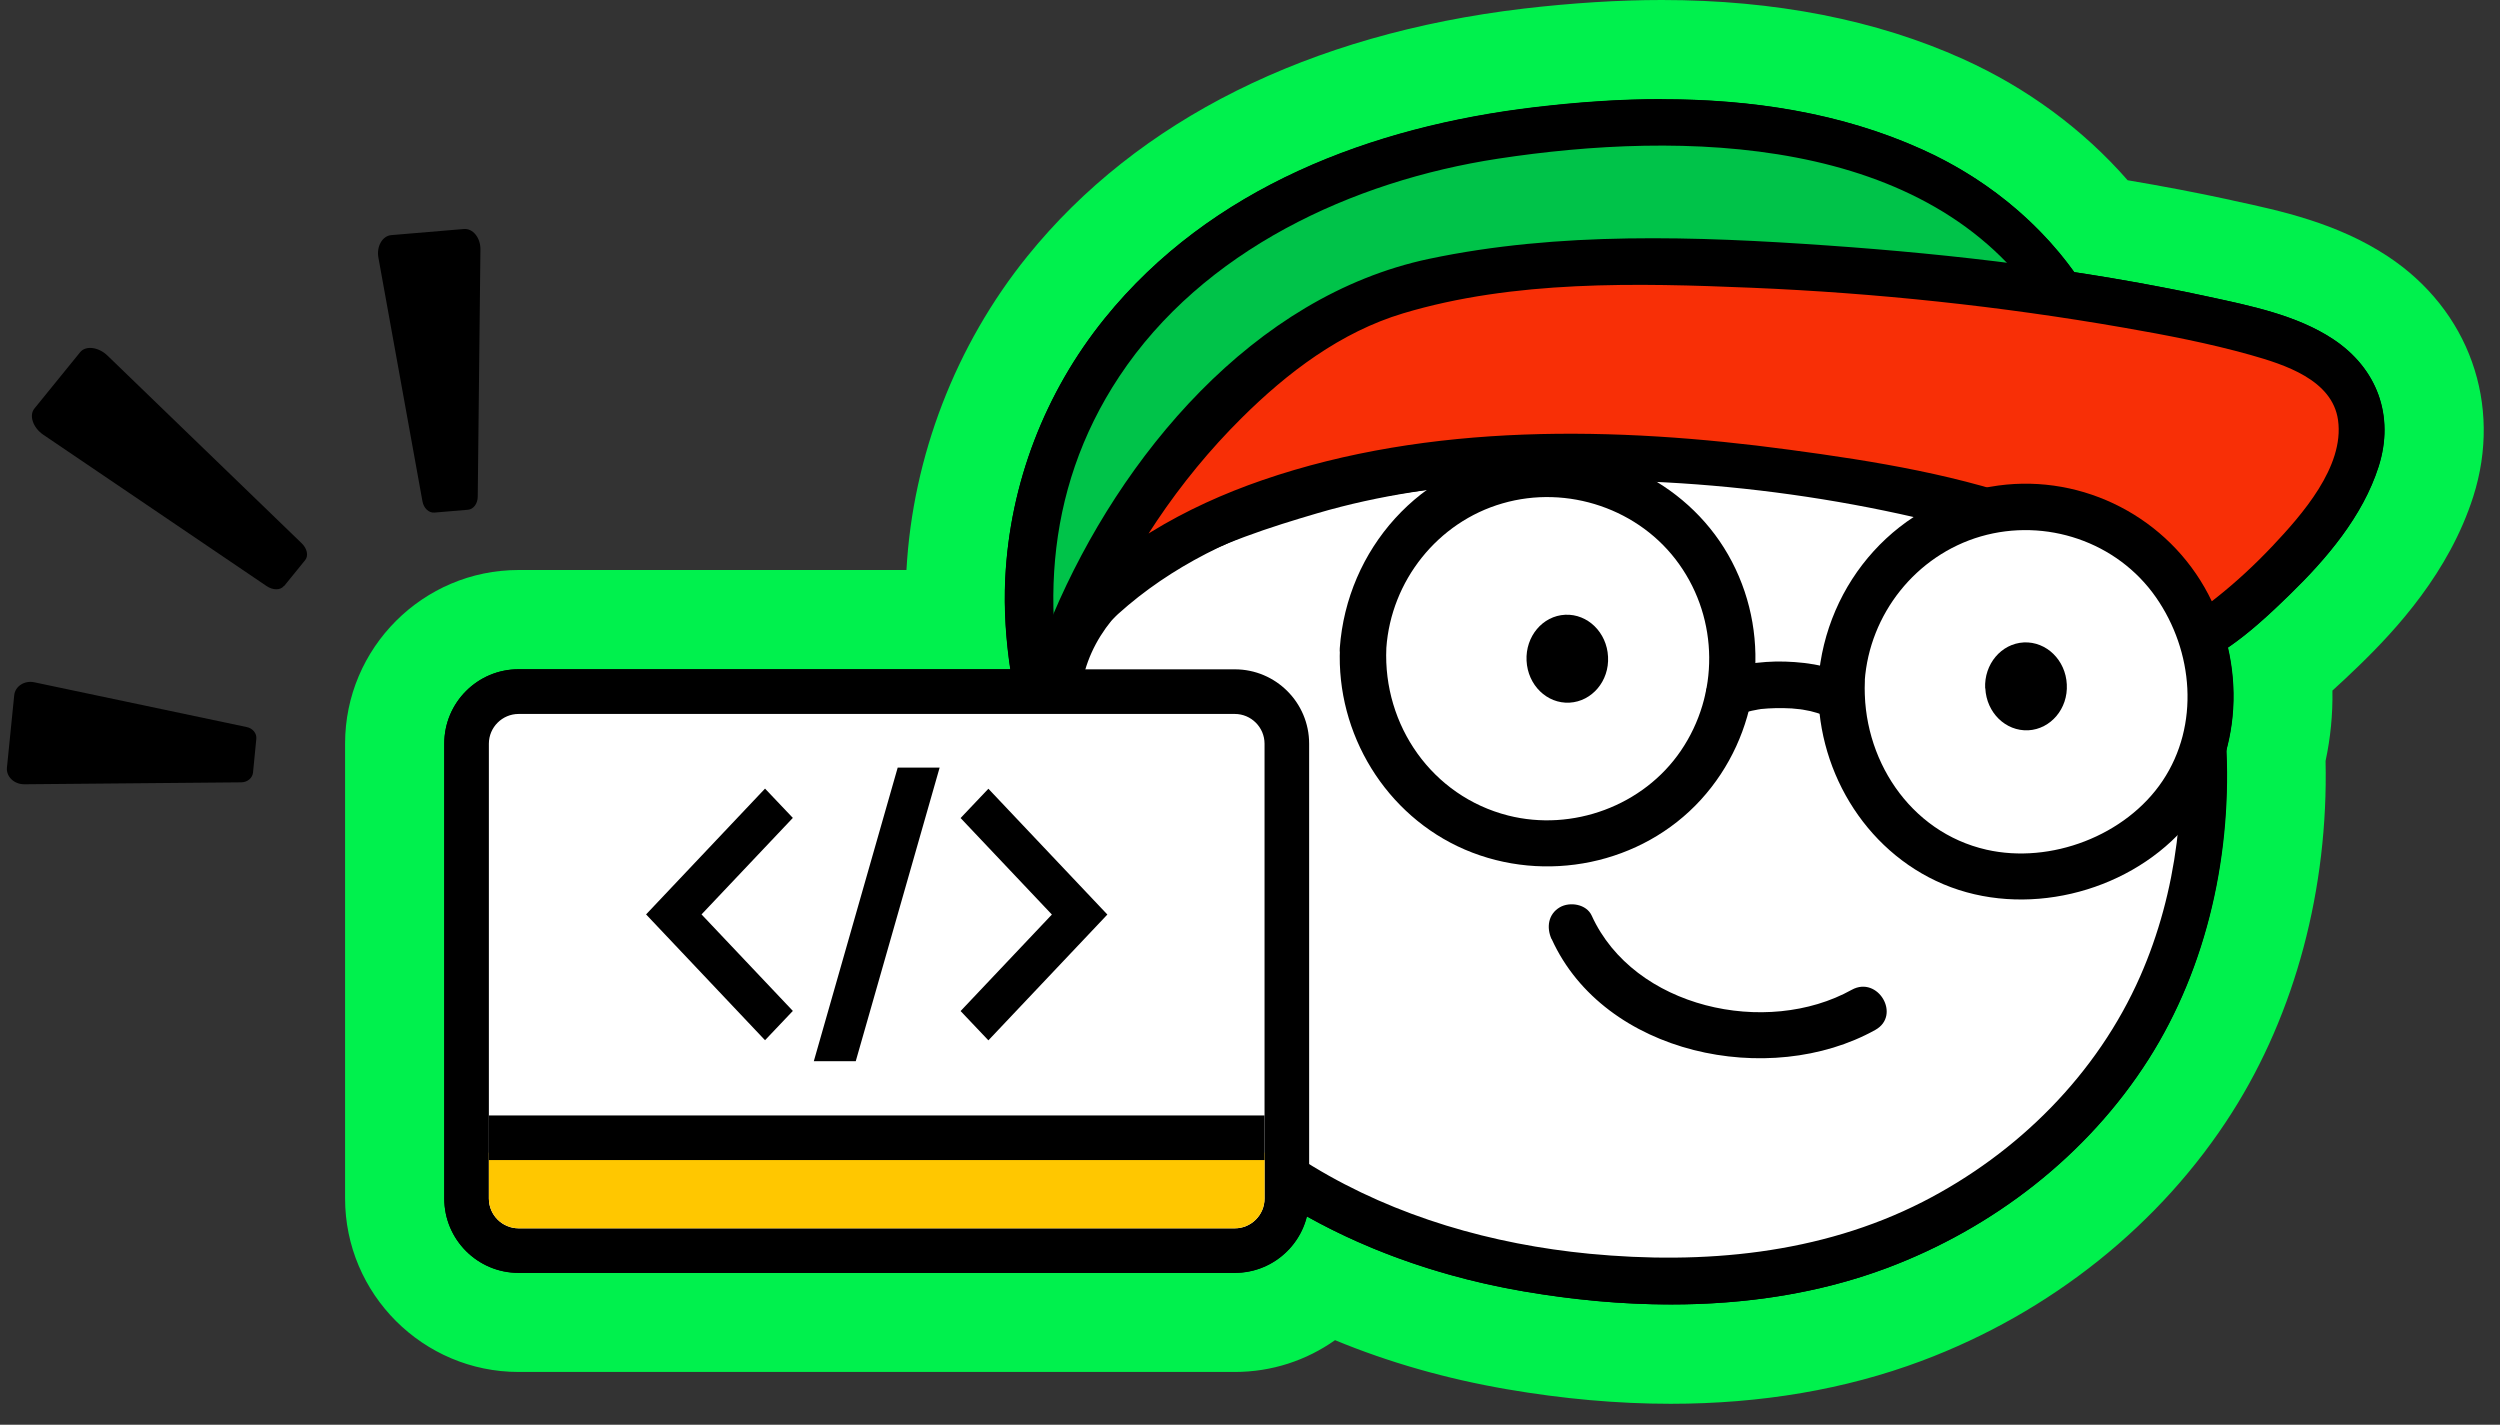 <svg width="93" height="53" viewBox="0 0 93 53" fill="none" xmlns="http://www.w3.org/2000/svg">
<rect x="0" y="0" width="93" height="53" fill="#333333" stroke="none"/>
<path d="M10.569 21.801L11.355 20.833C11.482 20.673 11.427 20.402 11.216 20.203L3.997 13.227C3.665 12.906 3.184 12.845 2.979 13.105L1.281 15.196C1.071 15.451 1.226 15.91 1.607 16.17L9.916 21.801C10.154 21.962 10.431 21.962 10.558 21.801" fill="black"/>
<path d="M16.162 19.068L17.407 18.963C17.611 18.947 17.772 18.736 17.772 18.471L17.872 9.266C17.872 8.84 17.589 8.491 17.257 8.519L14.558 8.746C14.226 8.773 13.999 9.166 14.077 9.587L15.714 18.642C15.758 18.902 15.952 19.085 16.157 19.068" fill="black"/>
<path d="M9.413 28.733L9.535 27.488C9.557 27.283 9.402 27.09 9.175 27.046L1.276 25.381C0.911 25.303 0.562 25.53 0.529 25.862L0.258 28.556C0.225 28.888 0.523 29.175 0.9 29.175L8.971 29.103C9.203 29.103 9.391 28.943 9.413 28.738" fill="black"/>
<path d="M62.143 50.374C60.29 50.374 58.343 50.202 56.357 49.859C53.851 49.428 51.494 48.703 49.326 47.691C48.474 48.626 47.257 49.19 45.929 49.19H19.287C16.743 49.19 14.679 47.121 14.679 44.582V27.66C14.679 25.115 16.748 23.052 19.287 23.052H35.546C35.524 22.504 35.524 21.962 35.546 21.431C35.728 17.553 37.183 13.736 39.645 10.688C43.434 5.991 49.392 3.043 56.877 2.152C58.608 1.947 60.268 1.842 61.811 1.842C65.761 1.842 69.274 2.528 72.261 3.878C74.607 4.934 76.631 6.495 78.169 8.414C79.69 8.657 81.156 8.934 82.534 9.233L82.727 9.277C84.359 9.631 86.213 10.029 87.795 11.075C90.151 12.629 91.086 15.252 90.234 17.923C89.465 20.33 87.706 22.233 86.45 23.45C85.953 23.931 85.421 24.429 84.857 24.899C84.968 25.989 84.901 27.084 84.647 28.13C84.785 32.594 83.662 36.942 81.461 40.4C79.027 44.228 75.248 47.248 70.812 48.902C68.201 49.881 65.28 50.379 62.132 50.379L62.143 50.374Z" fill="black"/>
<path d="M61.822 3.69C65.147 3.69 68.477 4.188 71.509 5.56C73.744 6.566 75.73 8.132 77.157 10.123C78.833 10.378 80.498 10.677 82.152 11.036C83.712 11.374 85.438 11.722 86.788 12.613C88.431 13.697 89.089 15.473 88.486 17.359C87.894 19.207 86.544 20.794 85.178 22.122C84.481 22.803 83.712 23.522 82.871 24.091C83.164 25.364 83.148 26.686 82.81 27.925C82.982 31.908 82.069 36.024 79.923 39.404C77.644 42.983 74.142 45.688 70.187 47.171C67.62 48.133 64.887 48.526 62.149 48.526C60.312 48.526 58.47 48.349 56.678 48.039C53.867 47.558 51.107 46.645 48.612 45.251C48.313 46.452 47.229 47.348 45.935 47.348H19.293C17.766 47.348 16.527 46.108 16.527 44.582V27.66C16.527 26.133 17.766 24.894 19.293 24.894H37.587C37.421 23.782 37.344 22.653 37.399 21.514C37.565 17.984 38.876 14.593 41.094 11.844C45.044 6.954 51.041 4.702 57.109 3.983C58.658 3.8 60.24 3.684 61.822 3.684M61.822 0C60.207 0 58.47 0.111 56.672 0.321C48.706 1.267 42.322 4.453 38.223 9.526C35.546 12.84 33.953 16.983 33.72 21.204H19.293C15.736 21.204 12.837 24.103 12.837 27.66V44.582C12.837 48.139 15.736 51.037 19.293 51.037H45.935C47.312 51.037 48.601 50.606 49.663 49.854C51.666 50.683 53.807 51.292 56.053 51.679C58.138 52.039 60.19 52.221 62.149 52.221C65.518 52.221 68.654 51.685 71.475 50.628C76.283 48.83 80.387 45.55 83.032 41.384C85.388 37.678 86.616 33.053 86.511 28.307C86.694 27.455 86.782 26.575 86.766 25.69C87.109 25.38 87.435 25.071 87.75 24.766C89.15 23.411 91.108 21.281 92.004 18.477C93.1 15.041 91.85 11.528 88.818 9.531C86.948 8.298 84.829 7.839 83.126 7.474L82.932 7.429C81.71 7.164 80.459 6.926 79.148 6.705C77.494 4.813 75.403 3.269 73.024 2.196C69.799 0.741 66.032 0 61.817 0L61.822 0Z" fill="#00F14D"/>
<path d="M39.23 28.224C38.704 26.448 36.541 19.992 40.984 13.426C43.241 10.09 48.064 6.329 54.575 5.222C75.929 1.588 78.368 14.134 78.363 15.312" fill="#00C349"/>
<path d="M40.065 27.992C38.644 23.19 38.787 18.311 41.636 14.007C44.751 9.305 50.305 6.732 55.726 5.903C62.536 4.863 71.758 4.984 75.99 11.451C76.57 12.336 76.936 13.089 77.218 13.985C77.317 14.3 77.4 14.627 77.466 14.953C77.5 15.108 77.522 15.34 77.494 15.08C77.505 15.158 77.511 15.235 77.511 15.312C77.522 16.424 79.248 16.424 79.237 15.312C79.226 13.891 78.523 12.358 77.832 11.158C76.399 8.669 74.114 6.738 71.509 5.565C67.028 3.541 61.911 3.419 57.104 3.994C51.035 4.713 45.038 6.97 41.089 11.855C38.87 14.599 37.565 17.995 37.393 21.525C37.283 23.892 37.725 26.199 38.395 28.462C38.71 29.524 40.375 29.07 40.06 28.003" fill="black"/>
<path d="M39.374 25.441C39.767 22.034 43.434 20.136 46.3 19.085C50.753 17.448 54.299 16.939 59.023 16.911C63.687 16.883 67.614 16.325 72.151 17.52C77.046 18.803 80.15 19.959 81.422 24.274C82.174 26.83 82.927 34.53 78.059 40.516C74.579 44.792 69.246 47.635 62.453 47.657C46.543 47.702 38.019 37.269 39.374 25.441Z" fill="white"/>
<path d="M40.209 25.668C40.762 21.657 45.669 20.075 48.994 19.096C53.674 17.719 58.453 17.807 63.282 17.658C67.68 17.525 72.056 17.929 76.15 19.683C77.56 20.286 78.866 21.154 79.696 22.471C80.404 23.599 80.763 24.894 80.946 26.205C81.416 29.574 80.99 33.192 79.618 36.312C78.014 39.963 75.054 42.906 71.525 44.709C67.691 46.662 63.36 47.044 59.128 46.64C55.527 46.291 51.948 45.273 48.844 43.392C42.566 39.592 39.456 32.655 40.248 25.436C40.369 24.335 38.638 24.34 38.522 25.436C37.753 32.428 40.486 39.315 46.111 43.608C49.187 45.954 52.888 47.386 56.683 48.039C61.153 48.803 65.905 48.775 70.192 47.171C74.147 45.688 77.654 42.983 79.928 39.404C82.141 35.924 83.054 31.659 82.81 27.566C82.622 24.462 81.754 21.359 79.159 19.412C77.693 18.311 75.912 17.691 74.175 17.177C71.735 16.457 69.285 15.993 66.74 15.91C64.062 15.827 61.38 16.015 58.702 16.048C56.13 16.076 53.563 16.275 51.04 16.8C48.734 17.282 46.438 18.006 44.291 18.986C42.505 19.799 40.768 20.905 39.617 22.532C39.053 23.328 38.688 24.241 38.555 25.209C38.406 26.299 40.065 26.764 40.22 25.668" fill="black"/>
<path d="M81.334 23.992C82.954 23.356 92.569 15.467 84.985 12.685C80.2 10.931 58.127 7.861 50.488 11.368C46.405 13.244 42.09 18.134 39.933 23.301C46.106 16.22 60.091 15.799 72.726 18.715C75.658 19.39 80.421 21.11 81.339 23.986" fill="#F82F06"/>
<path d="M81.559 24.827C82.926 24.257 84.126 23.14 85.172 22.122C86.544 20.789 87.894 19.207 88.48 17.359C89.083 15.473 88.425 13.697 86.782 12.613C85.432 11.722 83.706 11.374 82.146 11.036C77.505 10.029 72.736 9.465 68.001 9.133C63.105 8.79 57.988 8.608 53.153 9.631C46.62 11.014 41.685 16.966 39.174 22.869C38.825 23.688 39.816 24.722 40.529 23.914C44.12 19.865 49.762 18.443 54.962 18.029C61.086 17.536 67.553 18.172 73.472 19.81C74.916 20.208 76.337 20.723 77.654 21.453C78.794 22.083 80.044 22.941 80.492 24.224C80.857 25.264 82.522 24.816 82.157 23.765C81.239 21.137 78.456 19.743 76.011 18.82C73.002 17.68 69.732 17.154 66.557 16.729C60.123 15.86 53.192 15.722 46.974 17.857C44.081 18.853 41.359 20.391 39.312 22.697C39.766 23.046 40.214 23.394 40.668 23.743C41.968 20.695 43.837 17.885 46.188 15.55C47.892 13.857 49.873 12.353 52.196 11.656C56.323 10.417 60.898 10.527 65.152 10.704C69.788 10.898 74.423 11.39 78.993 12.187C80.58 12.463 82.168 12.768 83.722 13.205C84.973 13.559 86.765 14.123 86.975 15.628C87.219 17.359 85.626 19.157 84.536 20.313C83.888 20.999 83.186 21.652 82.445 22.238C82.168 22.459 81.886 22.664 81.593 22.858C81.477 22.935 81.36 23.002 81.244 23.079C81.183 23.118 80.857 23.273 81.1 23.168C80.088 23.588 80.531 25.259 81.559 24.833" fill="black"/>
<path d="M50.708 24.103C50.929 20.308 54.182 17.409 57.977 17.63C61.772 17.852 64.671 21.104 64.449 24.894C64.228 28.689 60.975 31.587 57.18 31.366C53.386 31.145 50.487 27.892 50.708 24.097" fill="white"/>
<path d="M51.572 24.102C51.749 21.608 53.48 19.422 55.892 18.726C58.309 18.023 61.009 18.93 62.469 20.994C63.935 23.057 63.952 25.834 62.53 27.925C61.136 29.977 58.498 30.945 56.102 30.337C53.276 29.618 51.444 26.985 51.572 24.108C51.621 22.996 49.895 23.002 49.846 24.108C49.702 27.3 51.55 30.337 54.492 31.604C57.48 32.887 61.07 32.163 63.272 29.751C65.462 27.35 65.933 23.776 64.428 20.894C62.94 18.04 59.715 16.413 56.534 16.839C52.833 17.337 50.106 20.435 49.84 24.108C49.757 25.22 51.489 25.214 51.566 24.108" fill="black"/>
<path d="M68.499 25.336C68.72 21.541 71.973 18.643 75.768 18.864C79.562 19.085 82.29 22.332 82.24 26.127C82.196 29.773 78.954 32.655 74.977 32.6C71.176 32.544 68.283 29.126 68.504 25.336" fill="white"/>
<path d="M69.367 25.336C69.544 22.841 71.276 20.656 73.688 19.954C76.1 19.257 78.755 20.147 80.199 22.216C81.598 24.224 81.836 26.974 80.448 29.048C79.081 31.089 76.282 32.151 73.898 31.609C71.027 30.957 69.246 28.191 69.373 25.331C69.423 24.219 67.697 24.224 67.647 25.331C67.509 28.523 69.323 31.637 72.294 32.893C75.281 34.154 79.037 33.247 81.206 30.857C83.391 28.451 83.634 24.954 82.151 22.111C80.663 19.262 77.516 17.63 74.335 18.062C70.634 18.56 67.907 21.652 67.641 25.331C67.564 26.437 69.29 26.437 69.367 25.331" fill="black"/>
<path d="M64.759 26.586C64.809 26.553 64.876 26.537 64.925 26.498C64.887 26.531 64.699 26.581 64.848 26.531C64.876 26.52 64.909 26.509 64.936 26.503C65.091 26.453 65.246 26.42 65.407 26.393C65.473 26.382 65.633 26.376 65.362 26.393C65.412 26.393 65.456 26.382 65.506 26.376C65.595 26.365 65.689 26.359 65.777 26.354C65.976 26.343 66.17 26.337 66.369 26.343C66.557 26.343 66.751 26.359 66.939 26.382C67.088 26.398 67.011 26.398 66.911 26.376C66.961 26.387 67.011 26.393 67.061 26.398C67.155 26.415 67.249 26.431 67.348 26.453C67.509 26.492 67.664 26.542 67.819 26.592C67.968 26.647 67.63 26.492 67.758 26.57C67.791 26.586 67.824 26.603 67.857 26.619C67.935 26.664 68.134 26.819 67.885 26.619C68.073 26.769 68.25 26.874 68.493 26.874C68.704 26.874 68.958 26.78 69.102 26.619C69.39 26.304 69.478 25.701 69.102 25.397C68.35 24.794 67.354 24.645 66.413 24.611C65.932 24.595 65.456 24.634 64.986 24.705C64.61 24.766 64.206 24.871 63.885 25.082C63.504 25.325 63.316 25.862 63.576 26.26C63.819 26.642 64.35 26.83 64.759 26.57" fill="black"/>
<path d="M73.854 25.607C73.898 26.515 74.612 27.206 75.452 27.167C76.288 27.123 76.935 26.36 76.885 25.458C76.841 24.556 76.127 23.859 75.287 23.898C74.446 23.942 73.804 24.706 73.848 25.607" fill="black"/>
<path d="M56.788 24.578C56.832 25.486 57.546 26.183 58.386 26.139C59.222 26.094 59.869 25.331 59.819 24.429C59.775 23.527 59.061 22.83 58.226 22.869C57.385 22.908 56.743 23.677 56.788 24.578Z" fill="black"/>
<path d="M57.723 34.934C59.676 39.243 65.833 40.499 69.76 38.314C70.734 37.772 69.86 36.284 68.886 36.82C65.711 38.585 60.776 37.501 59.211 34.06C59.017 33.634 58.403 33.534 58.027 33.75C57.59 34.005 57.524 34.502 57.717 34.934" fill="black"/>
<path d="M45.935 25.729H19.293C18.224 25.729 17.357 26.596 17.357 27.665V44.587C17.357 45.657 18.224 46.523 19.293 46.523H45.935C47.004 46.523 47.871 45.657 47.871 44.587V27.665C47.871 26.596 47.004 25.729 45.935 25.729Z" fill="white"/>
<path d="M45.935 26.559C46.543 26.559 47.041 27.056 47.041 27.665V44.587C47.041 45.196 46.543 45.694 45.935 45.694H19.293C18.684 45.694 18.186 45.196 18.186 44.587V27.665C18.186 27.056 18.684 26.559 19.293 26.559H45.935ZM45.935 24.899H19.293C17.766 24.899 16.527 26.138 16.527 27.665V44.587C16.527 46.114 17.766 47.353 19.293 47.353H45.935C47.461 47.353 48.7 46.114 48.7 44.587V27.665C48.7 26.138 47.461 24.899 45.935 24.899Z" fill="black"/>
<path d="M45.935 45.693H19.293C18.684 45.693 18.186 45.196 18.186 44.587V42.878H47.041V44.587C47.041 45.196 46.543 45.693 45.935 45.693Z" fill="#FFC700"/>
<path d="M29.494 37.606L26.097 34.016L29.494 30.426L28.459 29.336L24.034 34.016L28.459 38.696L29.494 37.606Z" fill="black"/>
<path d="M35.734 30.431L39.13 34.021L35.734 37.611L36.768 38.701L41.194 34.021L36.768 29.341L35.734 30.431Z" fill="black"/>
<path d="M31.834 39.476H30.274L33.394 28.556H34.954L31.834 39.476Z" fill="black"/>
<path fill-rule="evenodd" clip-rule="evenodd" d="M47.041 43.154H18.186V41.495H47.041V43.154Z" fill="black"/>
</svg>
